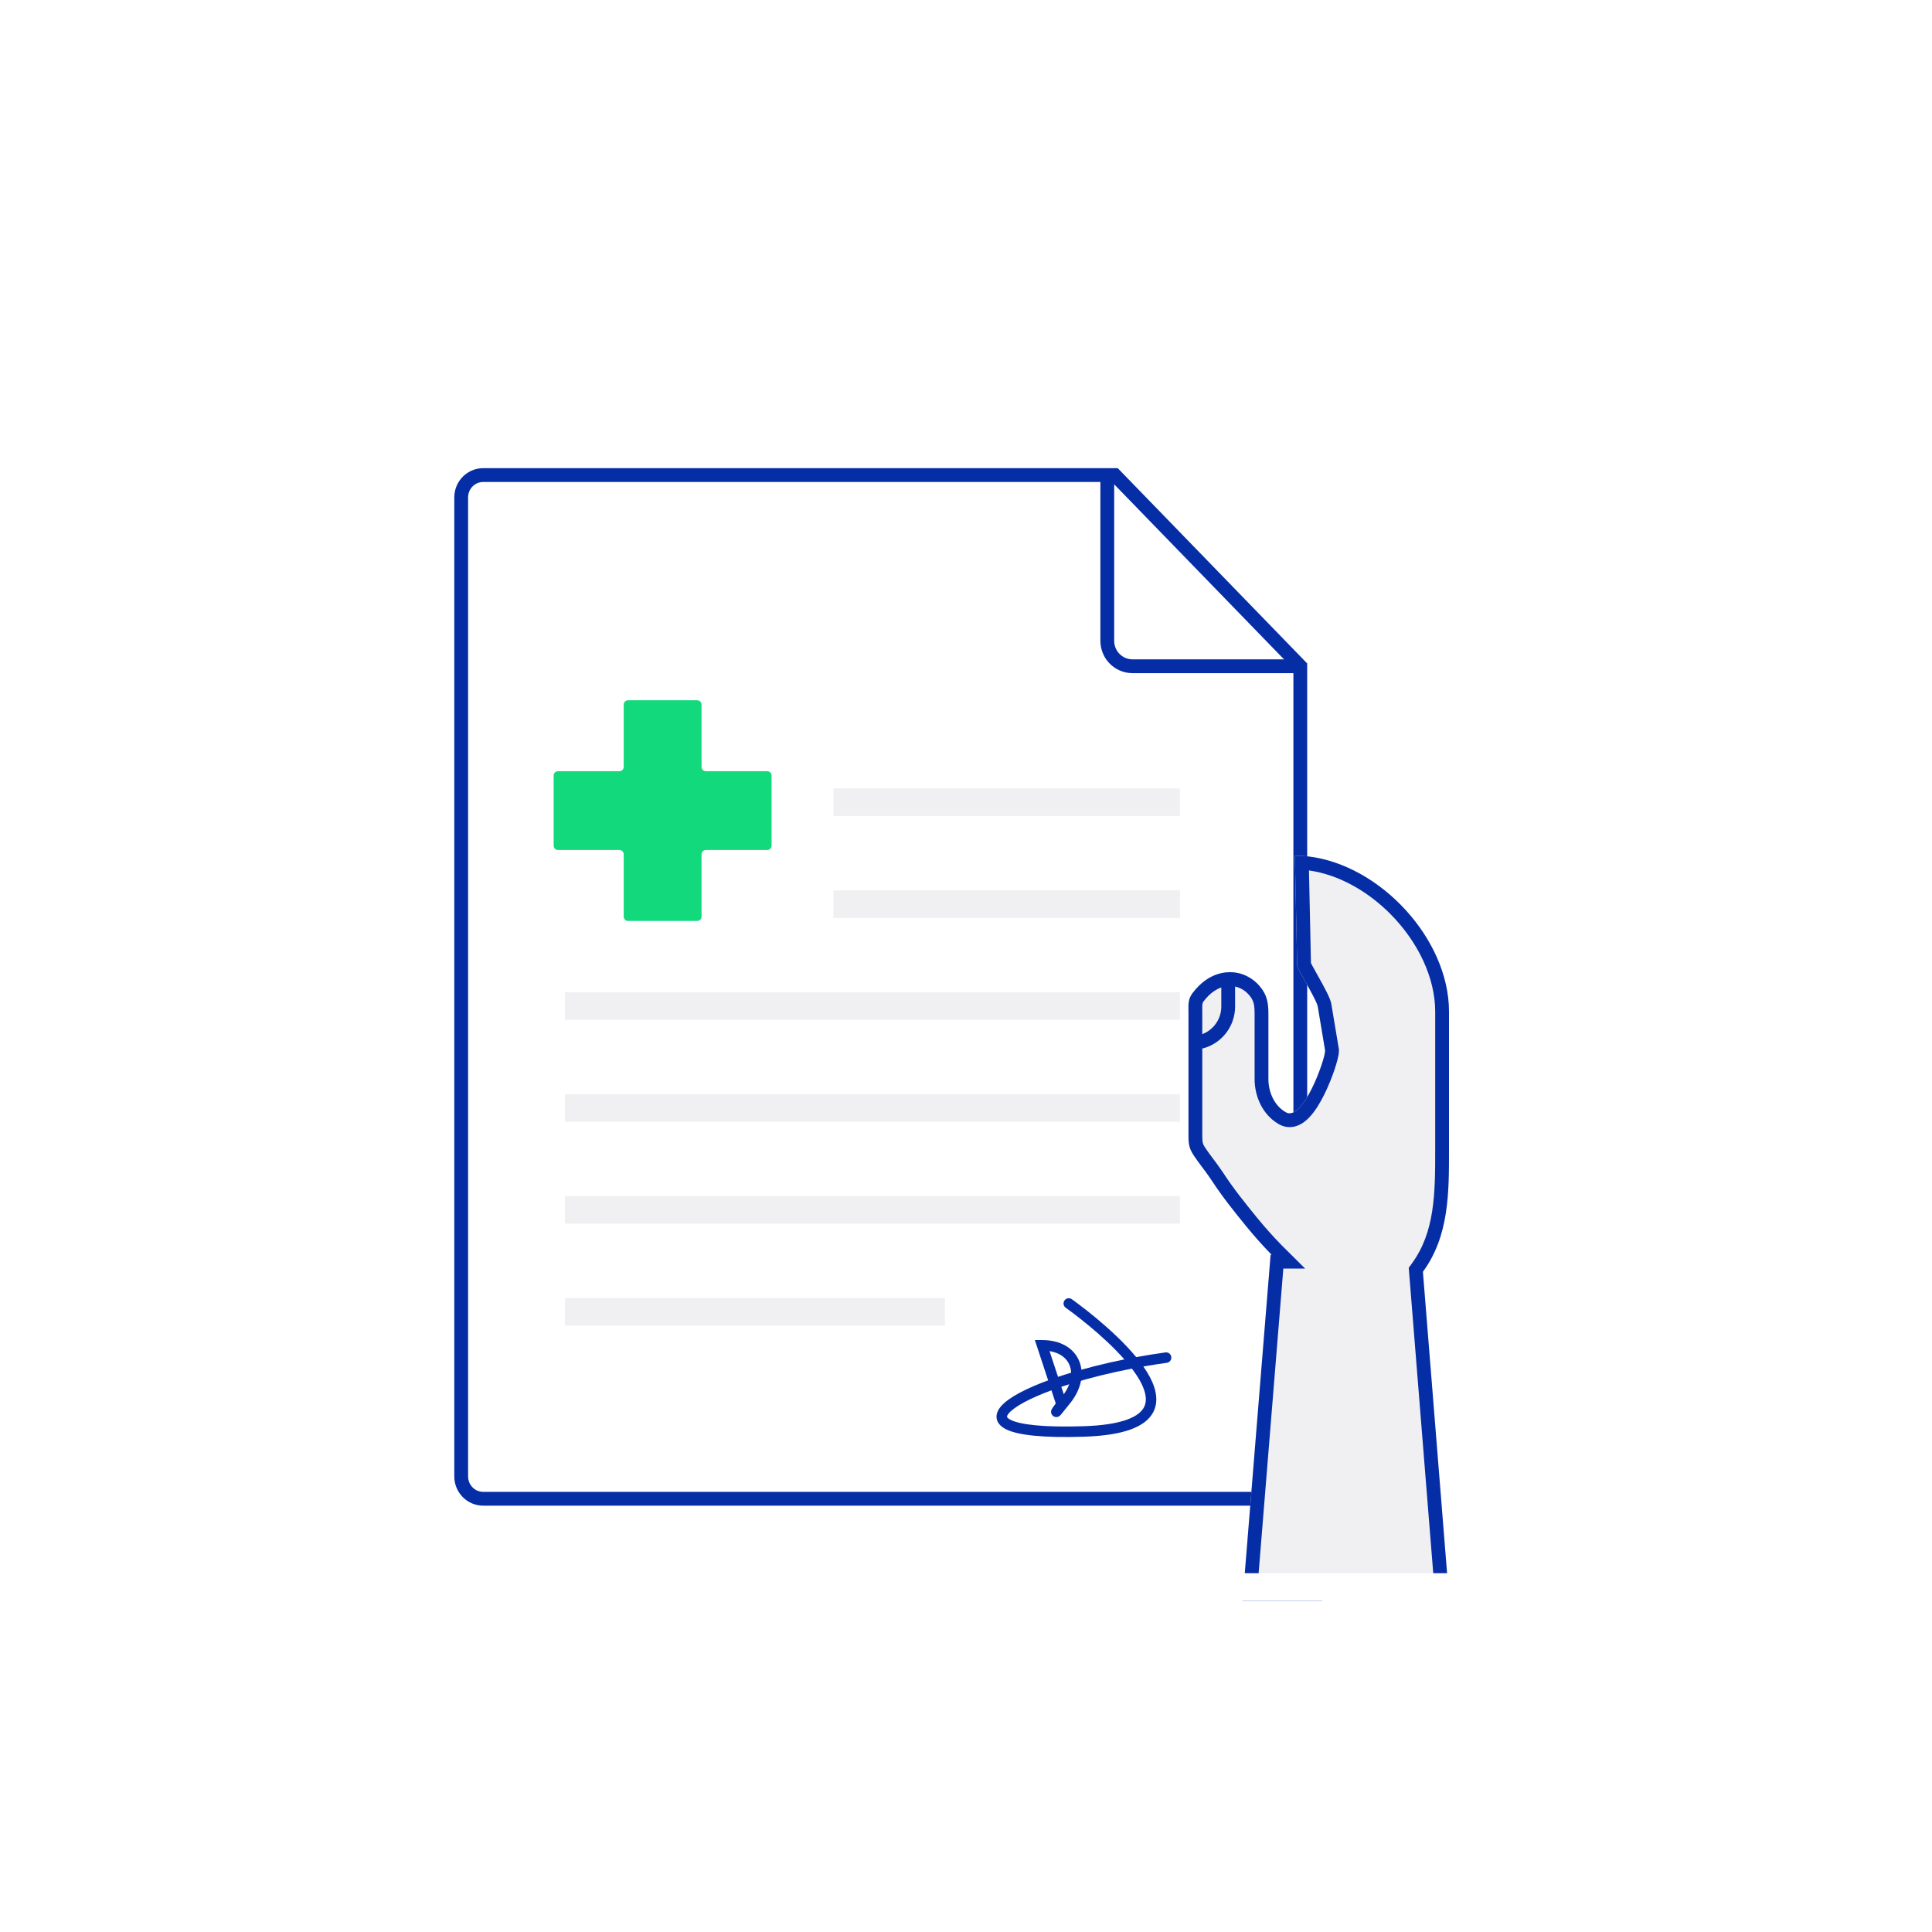 <?xml version="1.0" encoding="utf-8"?>
<svg xmlns="http://www.w3.org/2000/svg" fill="none" height="140" viewBox="0 0 140 140" width="140">
<rect fill="white" height="140" width="140"/>
<path d="M92.627 108.606H35.017C34.135 108.606 33.42 107.883 33.42 106.989V36.042C33.42 35.149 34.135 34.425 35.017 34.425H80.784L94.224 48.278V106.981C94.224 107.874 93.51 108.597 92.627 108.597V108.606Z" fill="white"/>
<path clip-rule="evenodd" d="M35.017 34.925C34.417 34.925 33.92 35.419 33.92 36.042V106.989C33.92 107.612 34.417 108.106 35.017 108.106H92.127V108.097H92.627C93.228 108.097 93.724 107.604 93.724 106.981V48.481L80.573 34.925H35.017ZM93.127 109.037C94.047 108.81 94.724 107.972 94.724 106.981V48.075L80.996 33.925H35.017C33.853 33.925 32.92 34.878 32.92 36.042V106.989C32.92 108.153 33.853 109.106 35.017 109.106H93.127V109.037Z" fill="#052DA6" fill-rule="evenodd"/>
<path clip-rule="evenodd" d="M60.393 57.131H85.499V59.131H60.393V57.131Z" fill="#F0F0F2" fill-rule="evenodd"/>
<path clip-rule="evenodd" d="M60.393 64.517H85.499V66.517H60.393V64.517Z" fill="#F0F0F2" fill-rule="evenodd"/>
<path clip-rule="evenodd" d="M40.935 71.903H85.499V73.903H40.935V71.903Z" fill="#F0F0F2" fill-rule="evenodd"/>
<path clip-rule="evenodd" d="M40.935 79.288H85.499V81.288H40.935V79.288Z" fill="#F0F0F2" fill-rule="evenodd"/>
<path clip-rule="evenodd" d="M40.935 86.674H85.499V88.674H40.935V86.674Z" fill="#F0F0F2" fill-rule="evenodd"/>
<path clip-rule="evenodd" d="M40.935 94.06H68.47V96.06H40.935V94.06Z" fill="#F0F0F2" fill-rule="evenodd"/>
<path d="M55.602 55.885H51.147C50.971 55.885 50.836 55.74 50.836 55.57V51.06C50.836 50.882 50.693 50.745 50.525 50.745H45.507C45.331 50.745 45.196 50.89 45.196 51.06V55.57C45.196 55.749 45.053 55.885 44.885 55.885H40.43C40.254 55.885 40.119 56.029 40.119 56.2V61.279C40.119 61.458 40.262 61.594 40.43 61.594H44.885C45.062 61.594 45.196 61.739 45.196 61.909V66.419C45.196 66.597 45.339 66.734 45.507 66.734H50.525C50.702 66.734 50.836 66.589 50.836 66.419V61.909C50.836 61.73 50.979 61.594 51.147 61.594H55.602C55.778 61.594 55.913 61.45 55.913 61.279V56.2C55.913 56.021 55.77 55.885 55.602 55.885Z" fill="#11D97C"/>
<path clip-rule="evenodd" d="M80.738 34.425V46.432C80.738 47.182 81.335 47.778 82.062 47.778H94.224V48.778H82.062C80.771 48.778 79.738 47.723 79.738 46.432V34.425H80.738Z" fill="#052DA6" fill-rule="evenodd"/>
<path clip-rule="evenodd" d="M77.136 94.237C77.257 94.065 77.494 94.024 77.666 94.145L77.447 94.456L77.229 94.766C77.057 94.646 77.016 94.409 77.136 94.237ZM82.334 98.343C81.481 97.308 80.394 96.317 79.491 95.563C78.981 95.137 78.526 94.784 78.198 94.536C78.034 94.412 77.902 94.315 77.81 94.248C77.764 94.215 77.728 94.189 77.704 94.172L77.676 94.152L77.669 94.147L77.667 94.145C77.667 94.145 77.666 94.145 77.447 94.456L77.229 94.766L77.23 94.768L77.237 94.772L77.262 94.79C77.285 94.807 77.319 94.831 77.364 94.863C77.452 94.927 77.581 95.022 77.741 95.143C78.061 95.384 78.506 95.73 79.004 96.146C79.798 96.81 80.716 97.642 81.477 98.509C80.034 98.801 78.692 99.141 77.505 99.504C75.546 100.104 73.978 100.776 73.089 101.416C72.864 101.577 72.671 101.745 72.525 101.918C72.38 102.089 72.263 102.286 72.225 102.505C72.184 102.738 72.238 102.965 72.379 103.159C72.513 103.342 72.71 103.48 72.938 103.589C73.389 103.804 74.068 103.953 74.971 104.04C75.882 104.127 77.055 104.155 78.518 104.11C79.991 104.065 81.109 103.883 81.928 103.586C82.748 103.289 83.303 102.861 83.584 102.301C83.867 101.739 83.836 101.12 83.641 100.521C83.479 100.024 83.198 99.517 82.852 99.022C83.407 98.925 83.975 98.835 84.552 98.754C84.76 98.725 84.905 98.533 84.876 98.325C84.847 98.118 84.654 97.973 84.447 98.002C83.727 98.102 83.021 98.217 82.334 98.343ZM82.023 99.175C80.453 99.479 78.997 99.842 77.728 100.231C75.788 100.825 74.317 101.468 73.533 102.033C73.339 102.172 73.198 102.298 73.105 102.409C73.01 102.521 72.98 102.597 72.973 102.636C72.969 102.661 72.971 102.679 72.994 102.711C73.025 102.755 73.101 102.825 73.265 102.903C73.595 103.06 74.166 103.199 75.043 103.283C75.912 103.367 77.051 103.395 78.495 103.35C79.927 103.306 80.956 103.131 81.669 102.872C82.38 102.613 82.741 102.286 82.905 101.96C83.069 101.635 83.075 101.237 82.918 100.756C82.761 100.272 82.45 99.74 82.033 99.188C82.03 99.184 82.026 99.18 82.023 99.175Z" fill="#052DA6" fill-rule="evenodd"/>
<path clip-rule="evenodd" d="M74.989 97.105H75.514C76.863 97.105 77.823 97.698 78.205 98.632C78.579 99.549 78.344 100.673 77.577 101.643C77.225 102.089 77.022 102.34 76.918 102.462C76.892 102.493 76.87 102.519 76.851 102.539C76.842 102.549 76.83 102.561 76.818 102.573C76.812 102.579 76.802 102.588 76.791 102.597C76.783 102.604 76.757 102.625 76.719 102.645C76.701 102.654 76.657 102.674 76.598 102.682C76.536 102.691 76.412 102.691 76.3 102.596C76.192 102.505 76.171 102.39 76.166 102.338C76.162 102.283 76.17 102.241 76.174 102.223C76.182 102.184 76.195 102.154 76.199 102.145C76.205 102.132 76.211 102.121 76.215 102.114C76.228 102.09 76.244 102.064 76.256 102.047C76.306 101.971 76.399 101.841 76.475 101.736C76.485 101.723 76.495 101.71 76.504 101.697L74.989 97.105ZM77.085 101.033L76.053 97.905C76.842 98.032 77.305 98.44 77.501 98.919C77.731 99.483 77.639 100.261 77.085 101.033Z" fill="#052DA6" fill-rule="evenodd"/>
<path clip-rule="evenodd" d="M93.83 62.003L93.829 61.994V62.003C93.829 62.003 93.829 62.003 93.83 62.003ZM95.813 115.947L105 115.736L103.109 92.158C105.007 89.567 105.003 86.449 105 83.235C105 83.104 105 82.972 105 82.841V73.311C105 67.704 99.36 62.003 93.83 62.003L94 70C94.044 70.155 94.297 70.607 94.584 71.119C95.006 71.874 95.5 72.757 95.5 73L96.023 76.127C96.023 76.8 94.418 81.258 93.199 80.612C93.199 80.612 93.191 80.612 93.182 80.603C92.35 80.135 91.913 79.156 91.913 78.195V73.498C91.913 72.707 91.837 72.12 91.291 71.473C90.703 70.775 89.82 70.375 88.912 70.46H88.845C87.82 70.571 87.013 71.167 86.407 71.975C86.108 72.374 86.113 72.748 86.12 73.203C86.121 73.271 86.122 73.341 86.122 73.413V77.327V82.313C86.122 82.96 86.189 83.266 86.542 83.785C86.728 84.061 86.928 84.327 87.127 84.594C87.359 84.903 87.59 85.213 87.803 85.538C88.568 86.712 89.442 87.802 90.324 88.882C90.896 89.58 91.501 90.261 92.132 90.907C92.137 90.913 92.142 90.918 92.148 90.924H92.073L90.039 116H93.5H95.813V115.947Z" fill="#F0F0F2" fill-rule="evenodd"/>
<path clip-rule="evenodd" d="M94.831 62.064C94.498 62.023 94.163 62.003 93.83 62.003L94 70C94.044 70.155 94.297 70.607 94.584 71.119C95.006 71.874 95.5 72.757 95.5 73L96.023 76.127C96.023 76.8 94.418 81.258 93.199 80.612C93.199 80.612 93.191 80.612 93.182 80.603C92.35 80.135 91.913 79.156 91.913 78.195V73.498C91.913 72.707 91.837 72.12 91.291 71.473C90.703 70.775 89.82 70.375 88.912 70.46H88.845C87.82 70.571 87.013 71.167 86.407 71.975C86.108 72.374 86.113 72.748 86.12 73.203C86.121 73.271 86.122 73.341 86.122 73.413V82.313C86.122 82.96 86.189 83.266 86.542 83.785C86.728 84.061 86.928 84.327 87.127 84.594C87.359 84.903 87.59 85.213 87.803 85.538C88.568 86.712 89.442 87.802 90.324 88.882C90.613 89.235 90.91 89.583 91.215 89.924C91.495 90.238 91.781 90.546 92.073 90.847C92.092 90.867 92.112 90.887 92.132 90.907L92.148 90.924H92.073L90.039 116H95.813V115.947L105 115.736L103.109 92.158C105.007 89.567 105.003 86.449 105 83.235L105 73.311C105 68.042 100.021 62.691 94.831 62.064ZM103.919 114.761L102.082 91.867L102.302 91.567C103.974 89.284 104.004 86.515 104 83.236L104 73.311C104 70.832 102.742 68.245 100.778 66.257C99.086 64.546 96.962 63.37 94.853 63.075L94.996 69.786C95.019 69.832 95.048 69.888 95.084 69.956C95.182 70.141 95.311 70.372 95.456 70.63L95.462 70.641C95.669 71.011 95.906 71.434 96.091 71.797C96.184 71.979 96.273 72.164 96.341 72.329C96.375 72.412 96.41 72.505 96.438 72.599C96.455 72.66 96.482 72.761 96.494 72.882L97.023 76.044V76.127C97.023 76.346 96.968 76.595 96.921 76.782C96.867 76.999 96.791 77.253 96.7 77.522C96.519 78.061 96.263 78.703 95.964 79.308C95.673 79.896 95.305 80.521 94.878 80.968C94.666 81.191 94.382 81.43 94.027 81.566C93.656 81.708 93.22 81.727 92.8 81.53C92.75 81.508 92.699 81.482 92.649 81.45C91.452 80.752 90.913 79.402 90.913 78.195V73.498C90.913 72.8 90.849 72.499 90.527 72.118C90.13 71.647 89.557 71.404 89.006 71.456L88.959 71.46H88.904C88.254 71.546 87.69 71.931 87.208 72.574C87.16 72.638 87.144 72.684 87.134 72.742C87.118 72.832 87.116 72.941 87.12 73.188L87.12 73.191C87.121 73.258 87.122 73.334 87.122 73.413V82.313C87.122 82.612 87.139 82.742 87.164 82.833C87.186 82.912 87.228 83.016 87.369 83.223L87.37 83.225C87.541 83.477 87.726 83.725 87.928 83.995L87.936 84.006C88.162 84.308 88.41 84.64 88.64 84.991L88.641 84.992C89.373 86.116 90.216 87.168 91.098 88.249C91.653 88.926 92.239 89.585 92.848 90.209L92.853 90.215L94.572 91.924H92.995L91.123 115H94.813V114.97L103.919 114.761Z" fill="#052DA6" fill-rule="evenodd"/>
<path clip-rule="evenodd" d="M88.5 72.938V71H89.5V72.938C89.5 74.379 88.519 75.635 87.121 75.985L86.879 75.015C87.832 74.777 88.5 73.921 88.5 72.938Z" fill="#052DA6" fill-rule="evenodd"/>
<path d="M90 114H105V116H90V114Z" fill="white"/>
</svg>
